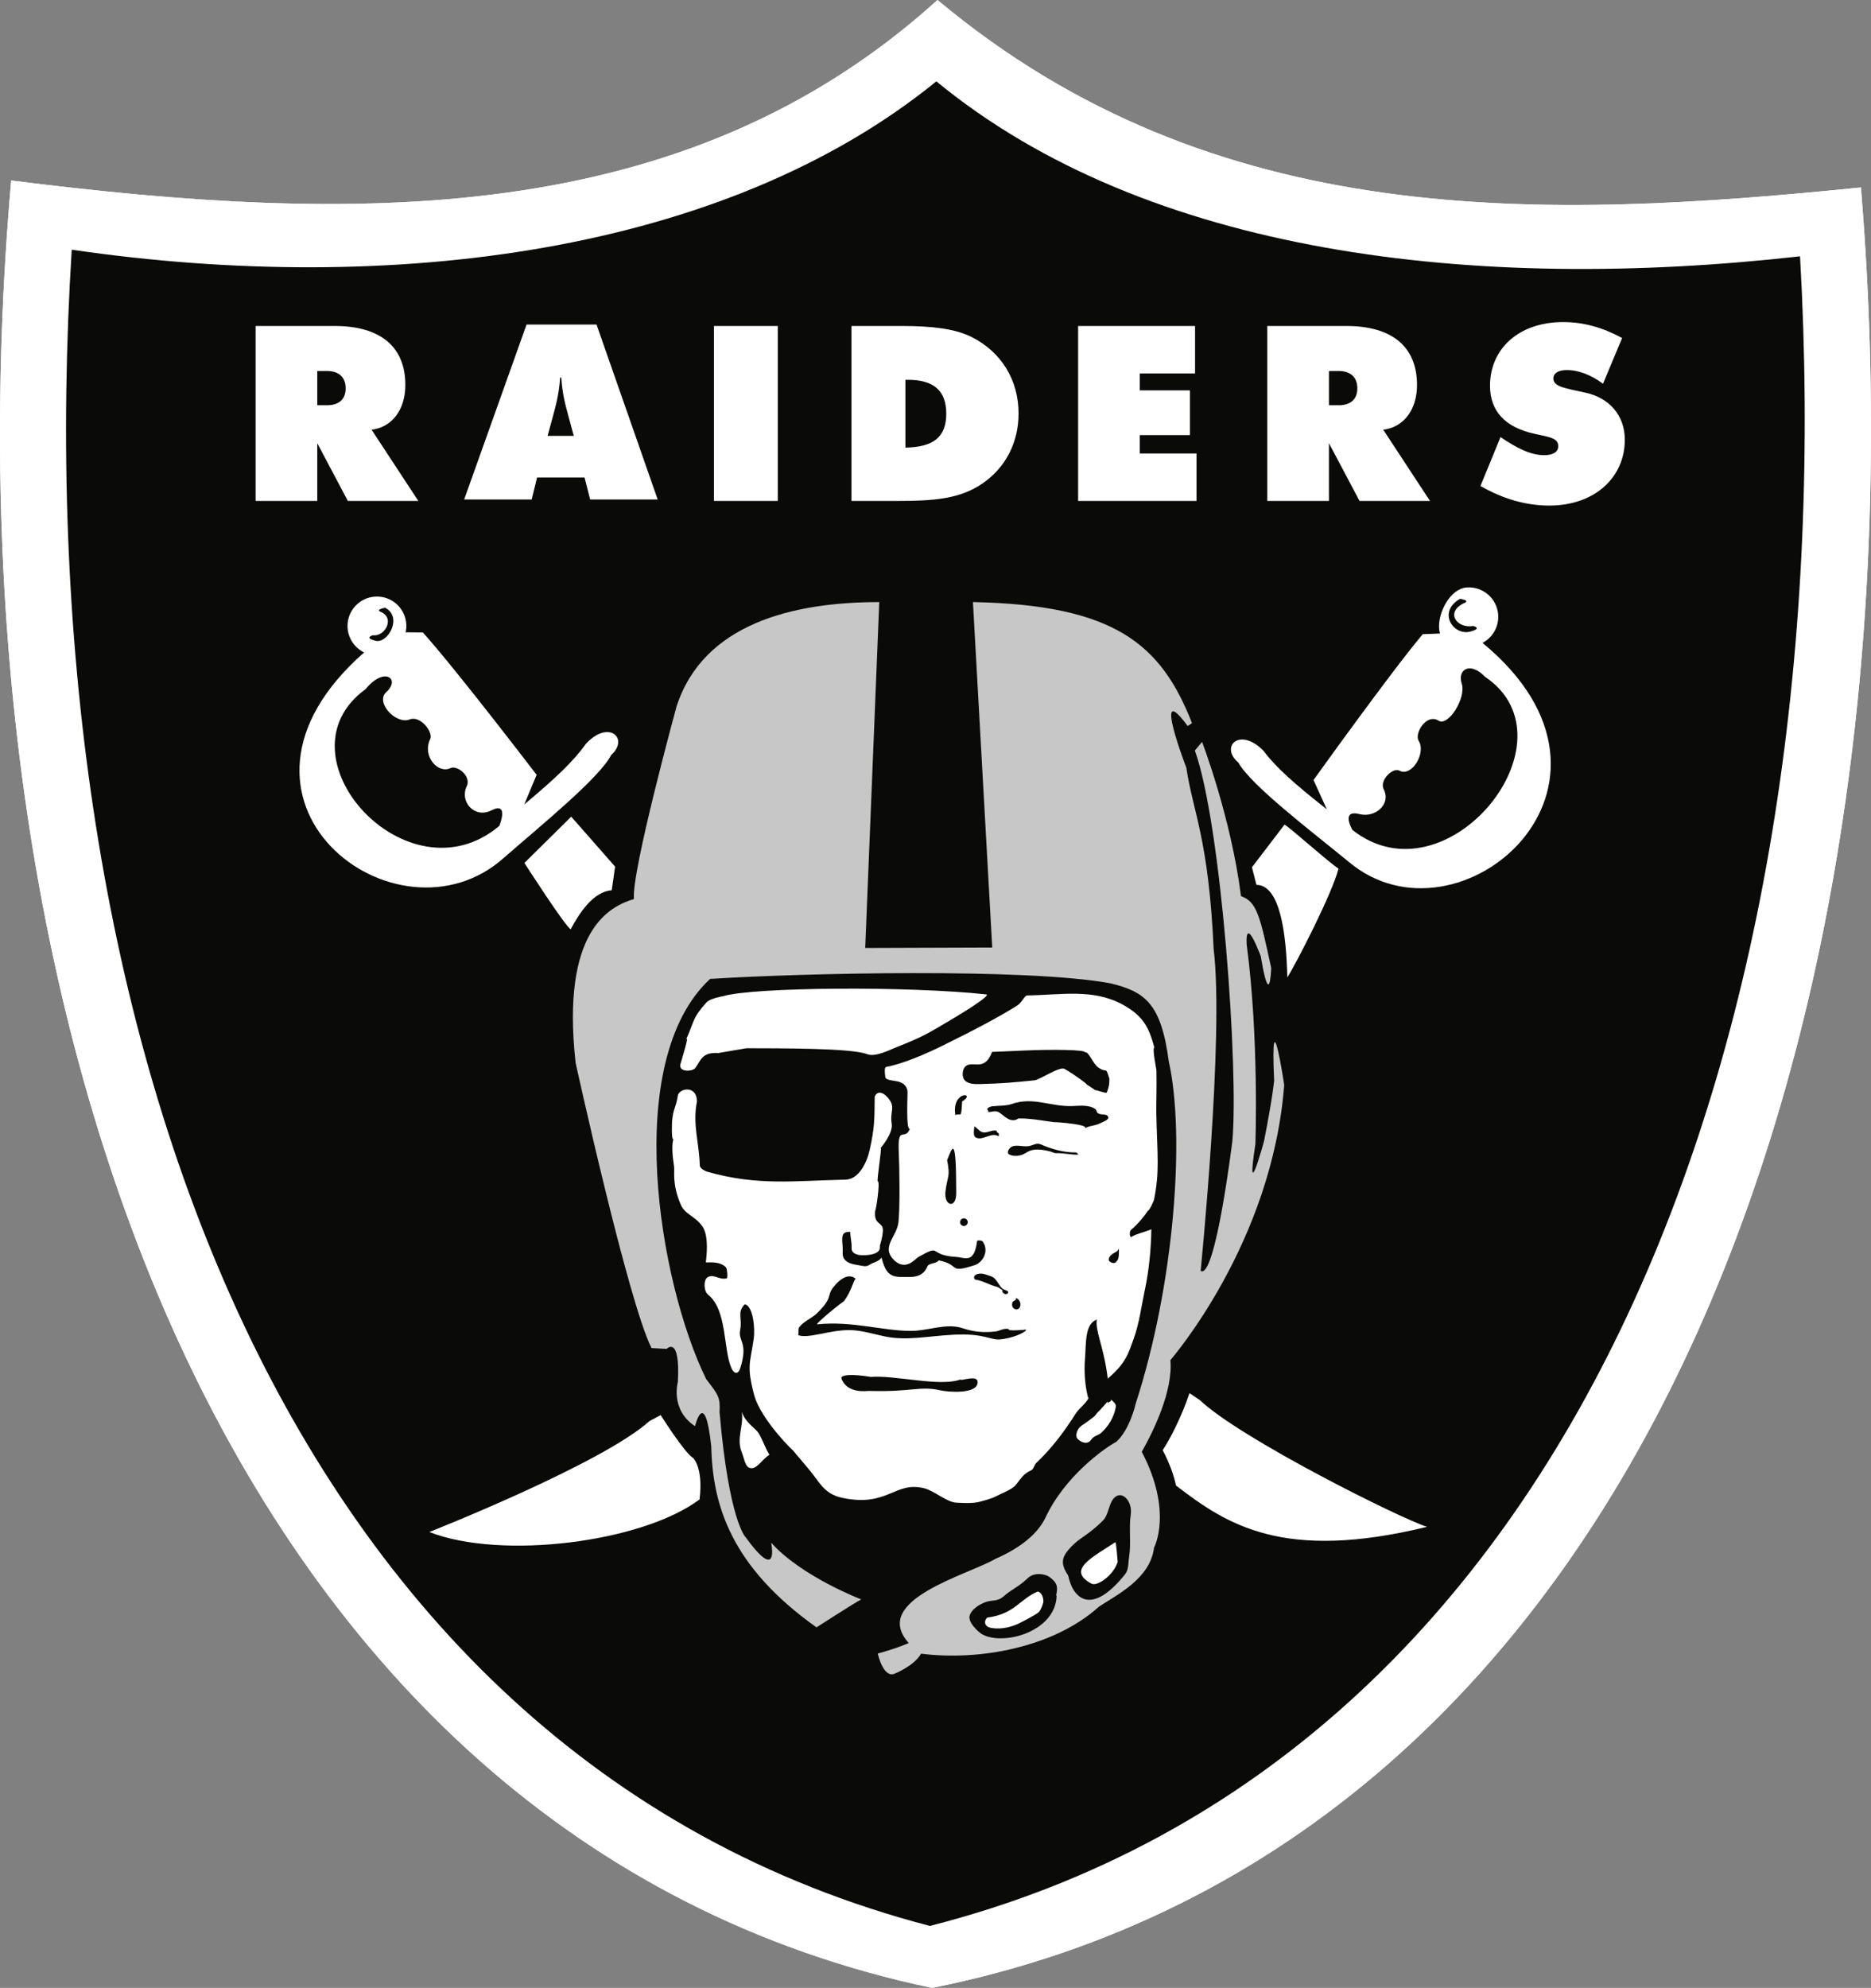 <?xml version="1.0" encoding="utf-8"?>
<svg xmlns="http://www.w3.org/2000/svg" xmlns:xlink="http://www.w3.org/1999/xlink" version="1.1" id="Layer_1" x="0px" y="0px" viewBox="0 0 369.569 392.615" enable-background="new 0 0 369.569 392.615">
<rect x="0" y="0" width="369.569" height="392.615" fill="#808080" stroke="none"/>
<g>
	<path fill="#231F20" d="M190.322,255.204c0.177,0.097-0.02,0.277,0.065,0.337c0.089,0.068,0.234,0.057,0.346-0.029&#xA;		c-0.166-0.031-0.012-0.149-0.06-0.217C190.579,255.139,190.433,255.25,190.322,255.204"/>
	<path fill="#FFFFFF" d="M185.178,0C135.005,45.474,69.493,44.114,2.213,35.653c-14.512,164.821,41.941,327.501,181.897,356.962&#xA;		C325.404,364.29,381.203,201.92,367.578,37.025C304.949,43.339,240.043,45.902,185.178,0 M185.178,0&#xA;		C135.005,45.474,69.493,44.114,2.213,35.653c-14.512,164.821,41.941,327.501,181.897,356.962&#xA;		C325.404,364.29,381.203,201.92,367.578,37.025C304.949,43.339,240.043,45.902,185.178,0"/>
	<path fill="#FFFFFF" d="M185.178,0C135.005,45.474,69.493,44.114,2.213,35.653c-14.512,164.821,41.941,327.501,181.897,356.962&#xA;		C325.404,364.29,381.203,201.92,367.578,37.025C304.949,43.339,240.043,45.902,185.178,0L185.178,0z"/>
	<path fill="#0A0A09" d="M184.951,16.067C143.126,50.081,77.161,58.522,14.169,49.316C4.776,199.618,53.798,346.483,183.676,380.372&#xA;		C313.734,347.188,364.128,200.97,355.551,50.623C291.284,57.855,226.588,50.307,184.951,16.067"/>
	<path fill="#FFFFFF" d="M234.95,275.14c-1.523,4.625-3.901,9.207-5.292,11.269c0,0,1.95,3.525,2.626,6.979&#xA;		c10.1,7.776,21.241,15.073,49.597,8.161c-5.053-1.548-36.717-17.324-44.867-25.012l-2.065-1.396 M130.505,279.486&#xA;		c0,0,4.734,7.511,6.399,8.46c0,0,2.039,1.814,1.278,8.189c-11.398,8.528-39.249,11.983-53.377,6.436&#xA;		c0,0,34.077-13.436,43.501-21.923l2.198-1.163 M218.79,276.793c-0.659,0.71-1.229,1.452-1.947,2.12&#xA;		c-0.257,0.24-0.47,0.669-0.799,0.915c-0.792,0.599-1.497,1.155-2.353,1.703c-0.873,0.556-1.494,2.07-0.749,2.738&#xA;		c0.638,0.573,1.87,1.191,2.666-0.015c0.431-0.647,1.355-0.78,1.873-1.24c1.466-1.311,2.527-3.056,2.909-5.073&#xA;		c0.137-0.71-0.462-1.046-0.938-1.542c0.12,0.565-0.636,0.396-0.684,0.821l0.022-0.426 M146.514,278.845&#xA;		c0.812,2.258,2.712,3.225,3.282,4.134c0.898,1.444,1.318,2.967,2.19,4.346c-1.485,0.845-2.623,3.24-4.08,2.515&#xA;		c-0.736-0.361-0.958-1.933-1.4-3.039c-1.115-2.797,0.445-5.111,0.009-7.956"/>
	<path fill="#C8C7C7" d="M173.675,118.912c-17.079,0-34.728,4.271-40.037,20.603c0,0-8.994,32.885-8.413,38.041&#xA;		c-4.779,1.455-14.428,6.084-11.532,32.32c0,0,10.351,47.147,14.997,56.369l2.985,0.162c0,0,2.715-2.849,2.219,6.525&#xA;		c0,0-1.569,5.475,3.393,8.735c0,0,1.925-7.903,3.208,4.014c0.248,11.555,3.884,23.722,20.783,35.723c0,0,7.969-5.136,8.842-5.518&#xA;		c0,0-11.737-4.466-17.794-11.198c0,0,1.703,8.213-5.073-1.12c0,0-3.256-3.164-5.121-24.641c0.159-2.982-0.248-3.434-2.647-6.553&#xA;		c-9.325-18.995-16.725-62.818,0.782-79.041c18.444-1.174,62.472-2.156,78.991,0.855c6.758,1.632,10.078,3.805,11.604,15.431&#xA;		c3.29,14.706,1.104,44.102-6.544,67.639c0,0-1.124,5.073-3.815,7.497c-2.202,1.164-10.189,6.733-14.047,15.084&#xA;		c-1.437,2.915-4.58,5.738-9.829,8.033c-5.295,3.14-24.8,8.101-17.122,16.628c0,0-2.215,1.001-6.122,2.079&#xA;		c0,0,1.035,4.758,3.213,4.017c0,0,3.926-1.5,5.338-3.995c11.472,1.458,26.147-1.192,35.121-9.27&#xA;		c3.547-2.378,10.129-5.492,10.898-11.664c0,0,3.795-7.069-2.424-18.937c2.356-4.156,6.194-12.078,5.655-18.094&#xA;		c0.226-0.332,20.078-23.081,22.482-54.366c0,0-2.78-18.427-1.993-0.855c0,0-0.245,3.073-1.993,11.961c0,0-3.713,13.631-1.707,0.568&#xA;		c0,0,0.741-20.768-1.706-39.289c0,0-0.621-6.895,3.131,3.133c0.505,1.848-0.569-2.277-0.569-2.277s1.805,12.663,2.275,3.704&#xA;		c-2.275-10.529-2.849-13.098-5.98-14.235c-1.946-15.484-7.686-30.458-7.686-30.458l-1.42,1.706&#xA;		c5.253,14.62,8.678,63.204,7.4,77.149c0,0-3.367,27.476-6.262,25.622c0,0,4.663-46.368,2.57-63.579&#xA;		c-0.987-21.859-4.132-27.155-5.389-35.773c0,0-6.924-18.039,0.257-8.256l0.855-0.57c-6.129-15.701-15.373-23.343-43.27-23.912&#xA;		l3.812,68.226l-25.091,0.086l2.775-68.312"/>
	<path fill="#FFFFFF" d="M141.921,207.976c-0.128-0.007,5.595-0.95,5.509-0.95c6.176,0.028,20.719-0.068,23.864,1.172&#xA;		c1.612,0.633,4.44-0.847,5.843-1.403c5.244-2.077,5.898-2.527,11.424-5.815c0.904-0.541,7.408-4.457,6.228-4.587&#xA;		c-15.094-1.651-45.879-1.463-51.957,0.353c0,0-2.563,0.426-3.285,1.23c-2.875,3.208-2.267,3.465-4.266,7.901&#xA;		c1.3-2.888-0.684,3.648-0.859,4.23c-0.518,1.685,2.365,1.601,2.946,0.795c1.061-1.466,1.266-3.148,4.551-2.926 M226.148,254.695&#xA;		c-0.69,3.248-1.1,6.613-2.221,9.72c-1.039,2.866-1.54,4.832-5.119,7.853c-0.741-6.238-2.503-9.326-2.165-11.662&#xA;		c-2.404,0.941-2.079,4.517-2.335,7.79c-0.407,5.213,1.004,9.042,0.676,7.516c0.158,0.725-1.813,2.162-2.523,3.292&#xA;		c-2.233,3.535-4.702,6.826-7.734,9.686c-0.453,0.426-0.565,1.29-1.04,1.497c-1.671,0.717-2.108,1.805-3.088,2.941&#xA;		c-0.799,0.933-2.92,1.668-4.02,2.267c-0.693,0.385-2.792,0.95-3.362,1.071c-1.269,0.257-2.424,0.212-4.341,0.111&#xA;		c-1.853-0.094-4.38-2.375-6.373-2.859c-5.805-1.42-7.16,3.833-16.186,1.893c-3.721-0.801-4.471-3.29-6.798-5.922&#xA;		c-0.453-0.513-2.672-3.206-3.02-3.585c0.941,1.01-6.189-5.697-7.554-10.863c-1.523-5.783-0.739-6.245-0.055-11.123&#xA;		c0.257-1.831-0.091-6.425-1.784-6.724c-1.583,1.625-0.44,2.738-0.911,5.081c-0.453,2.286,1.655,2.38,0.035,7.487&#xA;		c-0.462,1.463-1.258,1.102-1.716,0.123c-1.689-3.632-0.816-11.503-4.637-14.572c-0.881-0.703-0.933-2.832-0.192-3.39&#xA;		c1.167-0.881,2.327,0.513,3.841,0.162c0.265-0.058,0.102-1.899-0.103-2.138c-1.254-1.472-4.029-0.868-4.003-1.07&#xA;		c0.368-2.967,0.311-5.638-0.698-7.09c-1.395-1.995-3.434-2.335-4.264-4.286c-1.759-4.125-1.155-6.478-1.314-7.556&#xA;		c-0.214-1.455-0.565-3.815-0.145-5.347c-0.423,0.094-0.26-3.422-0.24-3.651c0.261-2.575,0.718-2.43,1.112-4.859&#xA;		c0.077-1.491,3.761-2.367,3.795,1.061c-0.904,4.511,0.44,8.067,0.559,12.627c0.014,0.548,0.912,1.073,1.519,1.247&#xA;		c9.935,2.849,17.375,1.754,27.255,1.557c2.644-0.049,4.235-3.352,4.799-5.944c0.936-4.269,0.941-5.725,0.975-10.425&#xA;		c0.496-1.252,1.651-0.912,2.558,0.134c1.694,1.95,0.38,2.676,0.799,5.174c0.325,1.944-2.176,4.799-2.176,4.799&#xA;		c0.283,0.017-0.847,6.587-0.561,6.601c0.51,0.029-0.38,5.897-0.517,5.745c-0.382,3.189,1.817,2.017,1.484,4.352&#xA;		c-0.055,1.071-0.602,2.55-0.573,2.748c0.316,2.156-4.495,1.692-3.725,1.731c-1.066-0.055-1.896-0.525-1.853-1.382&#xA;		c0.065-1.215-0.268-2.125-0.257-3.215c-2.347-0.128-1.377,1.76-1.505,4.19c-0.055,1.07,0.646,1.968,2.447,2.269&#xA;		c1.908,0.315,2.109,0.537,2.999-0.051c0.462-0.318,1.976-0.652,2.211-1.386c0.887,3.471,1.93,3.95,4.497,3.873&#xA;		c1.099-0.034,3.614,0.402,4.603-2.113c0.248-0.631,1.954-0.537,2.198-1.162c4.444,0.871,1.723,2.686,7.112,0.953&#xA;		c1.625-0.517,2.952-2.858,1.549-4.709c-0.166-0.223-1.039-0.205-1.056-0.088c-0.59,4.637-2.409,3.268-4.149,3.167&#xA;		c-5.72-0.336-2.635-2.705-7.485,0.032c-0.573,0.325-2.275,2.66-4.534,0.83c-3.063-2.729,0.248-4.688,0.619-7.665&#xA;		c0.334-2.702,0.205-11.205,0.077-13.679c-0.299-5.826,1.189-2.284,2.178-4.799c-0.835,0.207-0.39-7.135-0.462-7.509&#xA;		c-0.505-2.592-3.559-1.588-4.354-2.575c0,0-0.356-2.045,0.111-2.139c3.456-0.669,7.831-2.577,10.979-4.123&#xA;		c7.272-3.576,11.366-5.8,14.885-7.984c1.044-0.648,1.472-2.028,2.033-2.034c6.63-0.077,13.024-1.417,18.918,1.855&#xA;		c4.12,2.286,5.115,4.543,6.193,8.443c-0.474,0.077,0.394,4.166,0.407,4.519c0.077,2.565-0.057,7.252-0.026,8.545&#xA;		c0.2,8.469,0.685,11.371-0.47,17.08c-0.009,0.051-0.89,2.091-1.177,2.074c-0.696,1.035-1.899,2.566-3.323,3.766&#xA;		c-0.45,0.374-0.257,1.625,0.06,1.409c0.885-0.599,2.613-0.932,3.927-1.504c-0.043,3.625-0.416,7.888-1.266,11.906"/>
	<path fill="#0A0A09" d="M214.597,214.111c0.154,0.005-2.258-1.83-4.334-3.011c-0.953-0.537-4.919,2.156-5.889,2.258&#xA;		c-4.086,0.428-6.433,0.635-10.745,0.746c-1.057,0.024-2.583,0.041-3.217-0.943c-0.393-0.607-0.33-1.777,0.124-2.359&#xA;		c1.305-1.67,3.858,1.175,5.429-3.054c-0.008,0.015,4.871-0.202,6.365-0.27c5.102-0.234,12.622-0.194,11.951,0.414&#xA;		c0.616-0.556,1.6,2.207,2.626,2.917c1.92,1.326,1.372-0.431,2.233,2.255l-0.056,1.064c-0.018,0.284-0.363,1.548-0.517,1.687&#xA;		c-0.154,0.135-2.036-0.541-2.324-0.548C216.388,215.267,214.452,214.104,214.597,214.111 M190.046,217.524&#xA;		c2.977-1.737-2.233-2.257-1.314,2.866c-0.081-0.479,0.971-0.154,1.061-0.385C189.93,219.654,189.999,218.373,190.046,217.524&#xA;		 M187.08,229.124c0.676,3.456,0.06,2.994-0.325,6.182c-0.342,2.888,2.122,3.554,2.122,0.325&#xA;		C188.877,223.446,188.056,226.825,187.08,229.124 M221.018,246.576c-0.286,0.669-0.731,0.71-1.287,1.074&#xA;		c-0.419,0.277-0.89,0.887-0.676,1.343c0.111,0.234,0.616,0.465,0.953,0.459c0.364-0.011,0.707-0.447,0.83-0.772&#xA;		c0.245-0.631,0.145-1.395,0.18-2.105 M190.354,242.127c0.414,0.028,0.773-0.294,0.795-0.708c0.021-0.419-0.299-0.772-0.715-0.797&#xA;		c-0.419-0.024-0.773,0.299-0.795,0.718C189.618,241.753,189.939,242.11,190.354,242.127 M217.296,221.85&#xA;		c-1.098,0.551-2.062,0.431-3.114,1.021c1.643-0.915-8.88-1.497-4.905-1.129c-2.828-0.263-5.138-0.871-8.081-0.854l-0.548,0.289&#xA;		c-1.463,0.342-2.228-0.787-3.323-1.497c-0.767-0.486-1.446,0.028-2.152-0.072c0.15-0.279-0.252-0.459-0.145-0.629&#xA;		c0.18-0.291,0.681-0.443,0.869-0.471c1.266-0.162,2.741-0.051,3.952-0.47c4.26-1.48,7.583,0.548,11.951,0.411&#xA;		c1.372-0.041,3.263-0.315,4.551,0.59c0.26,0.19,0.257,0.633,0.449,0.779c0.573,0.427,1.6,0.167,1.933,0.523&#xA;		c0.684,0.725-0.676,1.127-1.438,1.509 M213.114,228.03c-0.274-0.058-0.38-0.419-0.616-0.419c-2.484,0-4.705-0.64-6.998-1.621&#xA;		c-0.782-0.337-1.54,0.277-2.356,0.38c-1.078,0.145-2.212-0.298-3.145,0.036c-0.679,0.238-1.269,1.261-0.693,1.583&#xA;		c0.878,0.486,2.307,0.409,3.456-0.364c1.339-0.898,3.028-0.602,4.599-0.234c0.419,0.092,0.838,0.385,1.275,0.366&#xA;		C210.162,227.699,211.613,228.135,213.114,228.03 M197.3,223.994c0.051-0.344-0.59-0.25-0.399-0.659&#xA;		c-1.039-0.301-1.997,0.631-2.989,0.223c-0.561-0.223-0.904-0.815-1.455-1.1c-0.042,0.809-0.342,1.928,0.36,2.236&#xA;		c1.411,0.618,2.951-1.172,4.452-0.274C197.277,224.28,197.274,224.14,197.3,223.994"/>
	<path fill="#FFFFFF" d="M112.83,161.293l-9.248,9.139c0,0,8.101,12.613,9.145,13.095c1.66-3.123,4.457-7.458,8.101-7.697&#xA;		l0.671-4.671L112.83,161.293 M78.612,124.867l4.914,0.045c6.468,7.176,22.47,28.118,22.47,28.118l-2.447,5.857&#xA;		c6.257-5.23,9.859-8.674,12.173-11.973c4.534-4.893,8.606-1.044,5.016,2.187c-2.378,4.58-13.768,13.813-21.159,20.272&#xA;		c-21.096,18.983-60.979-11.332-27.586-40.577l6.618-3.927"/>
	<path fill="#0A0A09" d="M72.25,136.074c3.658-4.508,6.947-1.983,4.029,0.642c-2.202,1.985,1.939,6.45,4.633,5.374&#xA;		c2.142-0.852,4.7,2.565,4.076,3.85c-1.66,3.395,1.519,6.941,3.974,5.766c1.352-0.647,4.187,1.598,3.229,3.593&#xA;		c-1.454,3.018,1.537,6.431,4.882,4.748c3.579-1.816,1.552,3.069,1.552,3.069c-18.122,15.296-44.596-13.884-26.374-27.042"/>
	<path fill="#FFFFFF" d="M74.149,129.437c3.208,0.17,5.942-2.294,6.108-5.503c0.171-3.203-2.293-5.938-5.495-6.104&#xA;		c-3.208-0.171-5.942,2.293-6.114,5.497C68.483,126.531,70.947,129.264,74.149,129.437"/>
	<path fill="#0A0A09" d="M76.088,120.031c3.533,1.897,0.482,7.078-1.839,6.531c-2.503-0.588-0.587-1.102-0.587-1.102&#xA;		c2.335,0.34,4.457-3.4,1.528-4.623C74.077,120.374,76.087,120.031,76.088,120.031"/>
	<path fill="#FFFFFF" d="M285.94,125.057l-4.91,0.195c-6.236,7.383-21.575,28.806-21.575,28.806l2.627,5.781&#xA;		c-6.42-5.03-10.129-8.362-12.545-11.587c-4.68-4.753-8.632-0.775-4.945,2.341c2.524,4.508,14.192,13.378,21.789,19.599&#xA;		c21.672,18.314,60.665-15.101,26.374-43.287L285.94,125.057"/>
	<path fill="#0A0A09" d="M293.349,133.679c-3.04-3.157-5.487-1.358-4.631,1.275c0.967,2.953-2.703,8.556-4.539,7.391&#xA;		c-2.424-1.538-4.863,2.523-3.953,3.969c1.519,2.421-1.403,7.196-3.79,5.894c-1.318-0.719-4.021,1.916-3.117,3.687&#xA;		c1.509,2.962-1.725,5.665-4.731,4.899c-3.884-0.998-1.451,3.119-1.451,3.119c18.589,14.721,44.835-17.659,26.212-30.235"/>
	<path fill="#FFFFFF" d="M290.62,127.616c-3.2,0.263-6.086-0.24-6.356-3.436c-0.265-3.198,2.187-7.881,5.386-8.151&#xA;		c3.194-0.269,6.005,2.109,6.274,5.309c0.27,3.196-2.104,6.004-5.304,6.277"/>
	<path fill="#0A0A09" d="M288.387,118.269c-4.551,2.632-1.283,7.367,2.045,6.469c2.481-0.665,0.548-1.112,0.548-1.112&#xA;		c-3.259,0.575-5.629-2.773-1.668-4.573c1.1-0.502-0.924-0.784-0.924-0.784"/>
	<path fill="#FFFFFF" d="M253.722,162.859c1.245,0.71,8.794,7.519,10.659,8.685c-1.098,4.643-8.481,19.007-10.107,21.488&#xA;		c-0.193-8.558-1.394-18.242-6.096-18.273l-0.884-3.471l6.428-8.428"/>
	<path fill="#0A0A09" d="M223.354,299.035c0.376-2.594-1.886-5.015-3.482-2.97c-0.873,1.114-0.944,3.165-1.993,4.222&#xA;		c-2.832,2.861-4.611,3.402-6.262,5.162c-1.791,1.899-2.344,3.14-0.65,5.68c0.142,0.214,0.416,2.806,2.281,4.2&#xA;		c2.276,1.711,5.53-0.084,8.969-4.389c0.767-0.956,0.625-2.318,0.801-3.405c0.449-2.78-0.074-5.663,0.337-8.502 M208.708,315.194&#xA;		c-0.223,7.089-10.569,9.926-14.723,7.563c-0.693-0.392-2.892-2.361-2.441-3.721c0.445-1.324,1.979-2.181,3.1-2.609&#xA;		c1.266-0.486,2.366-0.06,3.584-1.138c1.694-1.5,2.862-1.771,4.839-3.653c1.129-1.077,3.314-0.907,4.358-0.085&#xA;		c1.053,0.832,1.694,1.508,1.194,3.499L208.708,315.194"/>
	<path fill="#FFFFFF" d="M220.29,304.588c-4.409,2.934-9.752,5.475-4.7,8.181c1.158,0.619,4.392-1.673,5.196-4.342&#xA;		C220.74,308.583,220.504,304.442,220.29,304.588 M205.2,318.393c-0.778,0.638-3.601,2.072-3.211,1.856&#xA;		c-1.865,1.044-4.034,1.625-6.182,1.275c-1.92-0.36-1.129-2.009-0.71-2.065c5.407-0.714,6.447-3.776,9.895-5.124&#xA;		c1.001,0.243,1.201,1.767,1.064,2.207C205.959,316.871,205.726,317.751,205.2,318.393"/>
	<path fill="#0A0A09" d="M164.595,254.242c-1.356,1.72,0.017,1.99-3.264,5.167c-0.941,0.915-2.647,1.576-3.49,2.755&#xA;		c-0.14,0.197-0.123,0.977-0.154,1.548c2.087,0.686,5.891-0.967,9.898-1.018c2.418-0.034,4.782,0.761,7.225,1.258&#xA;		c4.303,0.881,8.276-0.06,13.452-0.342c6.207-0.34,7.397,1.14,9.359,0.917c3.837-0.436,6.176-2.335,4.522-1.858&#xA;		c0.406-0.12-3.196,0.35-2.917-0.197c-1.066-0.186-1.725,0.396-2.626,0.496c-2.101,0.245-4.192,0.122-6.439-0.642&#xA;		c-3.237-1.085-6.821,0.524-10.214,0.527c-5.518,0.014-11.634-2.007-18.513-1.296c-0.667,0.07,5.626-5.02,5.15-4.432&#xA;		c1.831-2.258,2.212-5.364,2.58-4.352c-0.111-0.308-1.819-2.021-4.568,1.47 M172.003,271.941c4.726-0.393,13.58,2.004,17.72,0.507&#xA;		c-0.025,0.426,3.479-1.095,3.388,0.606c-0.124,2.344-5.838,1.882-7.349,1.54c-4.118-0.933-5.586,0.368-14.119,0.111&#xA;		c-0.364-0.008-4.308,0.63-5.429-2.419c-0.299-0.809,2.187-0.96,5.788-0.344 M200.007,257.181c-0.44,1.099,0.684,1.802,1.28,1.219&#xA;		c0.465-0.454,0.38-1.694-0.608-2.045C200.785,256.911,200.143,256.844,200.007,257.181 M198.156,254.917&#xA;		c-0.433-0.274-0.886-0.682-1.266-0.777c-1.468-0.353-2.649-1.163-4.158-1.403c-0.373-0.062-0.539-0.71,0.077-1.011&#xA;		c0.941-0.462,1.959,0.017,2.921,0.336c1.263,0.419,1.455,1.94,2.486,2.57c0.303,0.185,1.121,0.296,0.893,0.722&#xA;		c-0.226,0.436-1.073,0.25-1.167-0.443L198.156,254.917"/>
	<path fill="#FFFFFF" d="M202.57,261.196c0.334,0,0.602-0.357,0.602-0.804c0-0.443-0.268-0.804-0.602-0.804&#xA;		c-0.333,0-0.604,0.361-0.604,0.804C201.965,260.839,202.236,261.196,202.57,261.196 M296.391,86.323&#xA;		c3.331,2.271,6.04,3.576,8.649,3.576c1.788,0,2.755-0.679,2.755-1.788c0-1.596-1.742-1.788-4.591-2.417&#xA;		c-5.898-1.256-8.891-4.495-8.891-9.522c0-7.246,5.655-12.562,14.449-12.562c3.961,0,7.682,1.014,11.647,3.141l-3.773,9.036&#xA;		c-2.416-1.788-4.928-2.707-7.1-2.707c-1.74,0-2.706,0.628-2.706,1.644c0,1.692,2.318,1.932,6.428,2.851&#xA;		c4.59,1.014,7.682,4.447,7.682,9.278c0,7.393-5.894,12.998-14.932,12.998c-4.543,0-9.133-1.304-13.582-3.867l3.966-9.662&#xA;		 M62.669,80.038h1.933c2.37,0,3.675-1.206,3.675-3.331c0-2.128-1.258-3.434-3.675-3.434h-1.933L62.669,80.038L62.669,80.038z&#xA;		 M50.492,64.382h15.607c9.231,0,13.967,4.252,13.967,11.645c0,4.931-2.657,8.362-6.669,8.844l9.231,14.062H68.708l-6.04-11.405&#xA;		v11.405H50.491L50.492,64.382 M113.336,86.087l-1.061-3.914c-0.484-1.838-1.212-4.255-1.403-7.587h-0.24&#xA;		c-0.197,3.331-0.921,5.749-1.403,7.587l-1.066,3.914h5.172H113.336z M104.011,64.098h13.819l12.079,34.553h-13.337l-1.113-4.351&#xA;		h-9.371l-1.066,4.351H91.684l12.324-34.553 M141.018,64.383h12.613v34.551h-12.613V64.383 M186.91,81.681&#xA;		c0-4.543-2.515-6.668-7.54-6.668h-0.53v13.388C184.349,88.302,186.91,86.369,186.91,81.681z M168.188,64.383h10.052&#xA;		c5.988,0,10.483,0.58,13.674,2.173c5.942,2.999,9.279,8.555,9.279,15.125c0,5.704-2.563,10.681-7.152,13.821&#xA;		c-4.497,3.095-9.813,3.432-16.721,3.432h-9.132L168.188,64.383 M212.955,64.383h23.098v9.376h-10.921v3.333h9.906v8.842h-9.906&#xA;		v3.626h11.212v9.374h-23.389V64.383 M262.5,80.038h1.933c2.37,0,3.675-1.206,3.675-3.331c0-2.128-1.258-3.434-3.675-3.434H262.5&#xA;		V80.038L262.5,80.038z M250.322,64.382h15.607c9.231,0,13.966,4.252,13.966,11.645c0,4.931-2.657,8.362-6.669,8.844l9.231,14.062&#xA;		h-13.914l-6.044-11.405v11.405h-12.177L250.322,64.382"/>
</g>
</svg>
